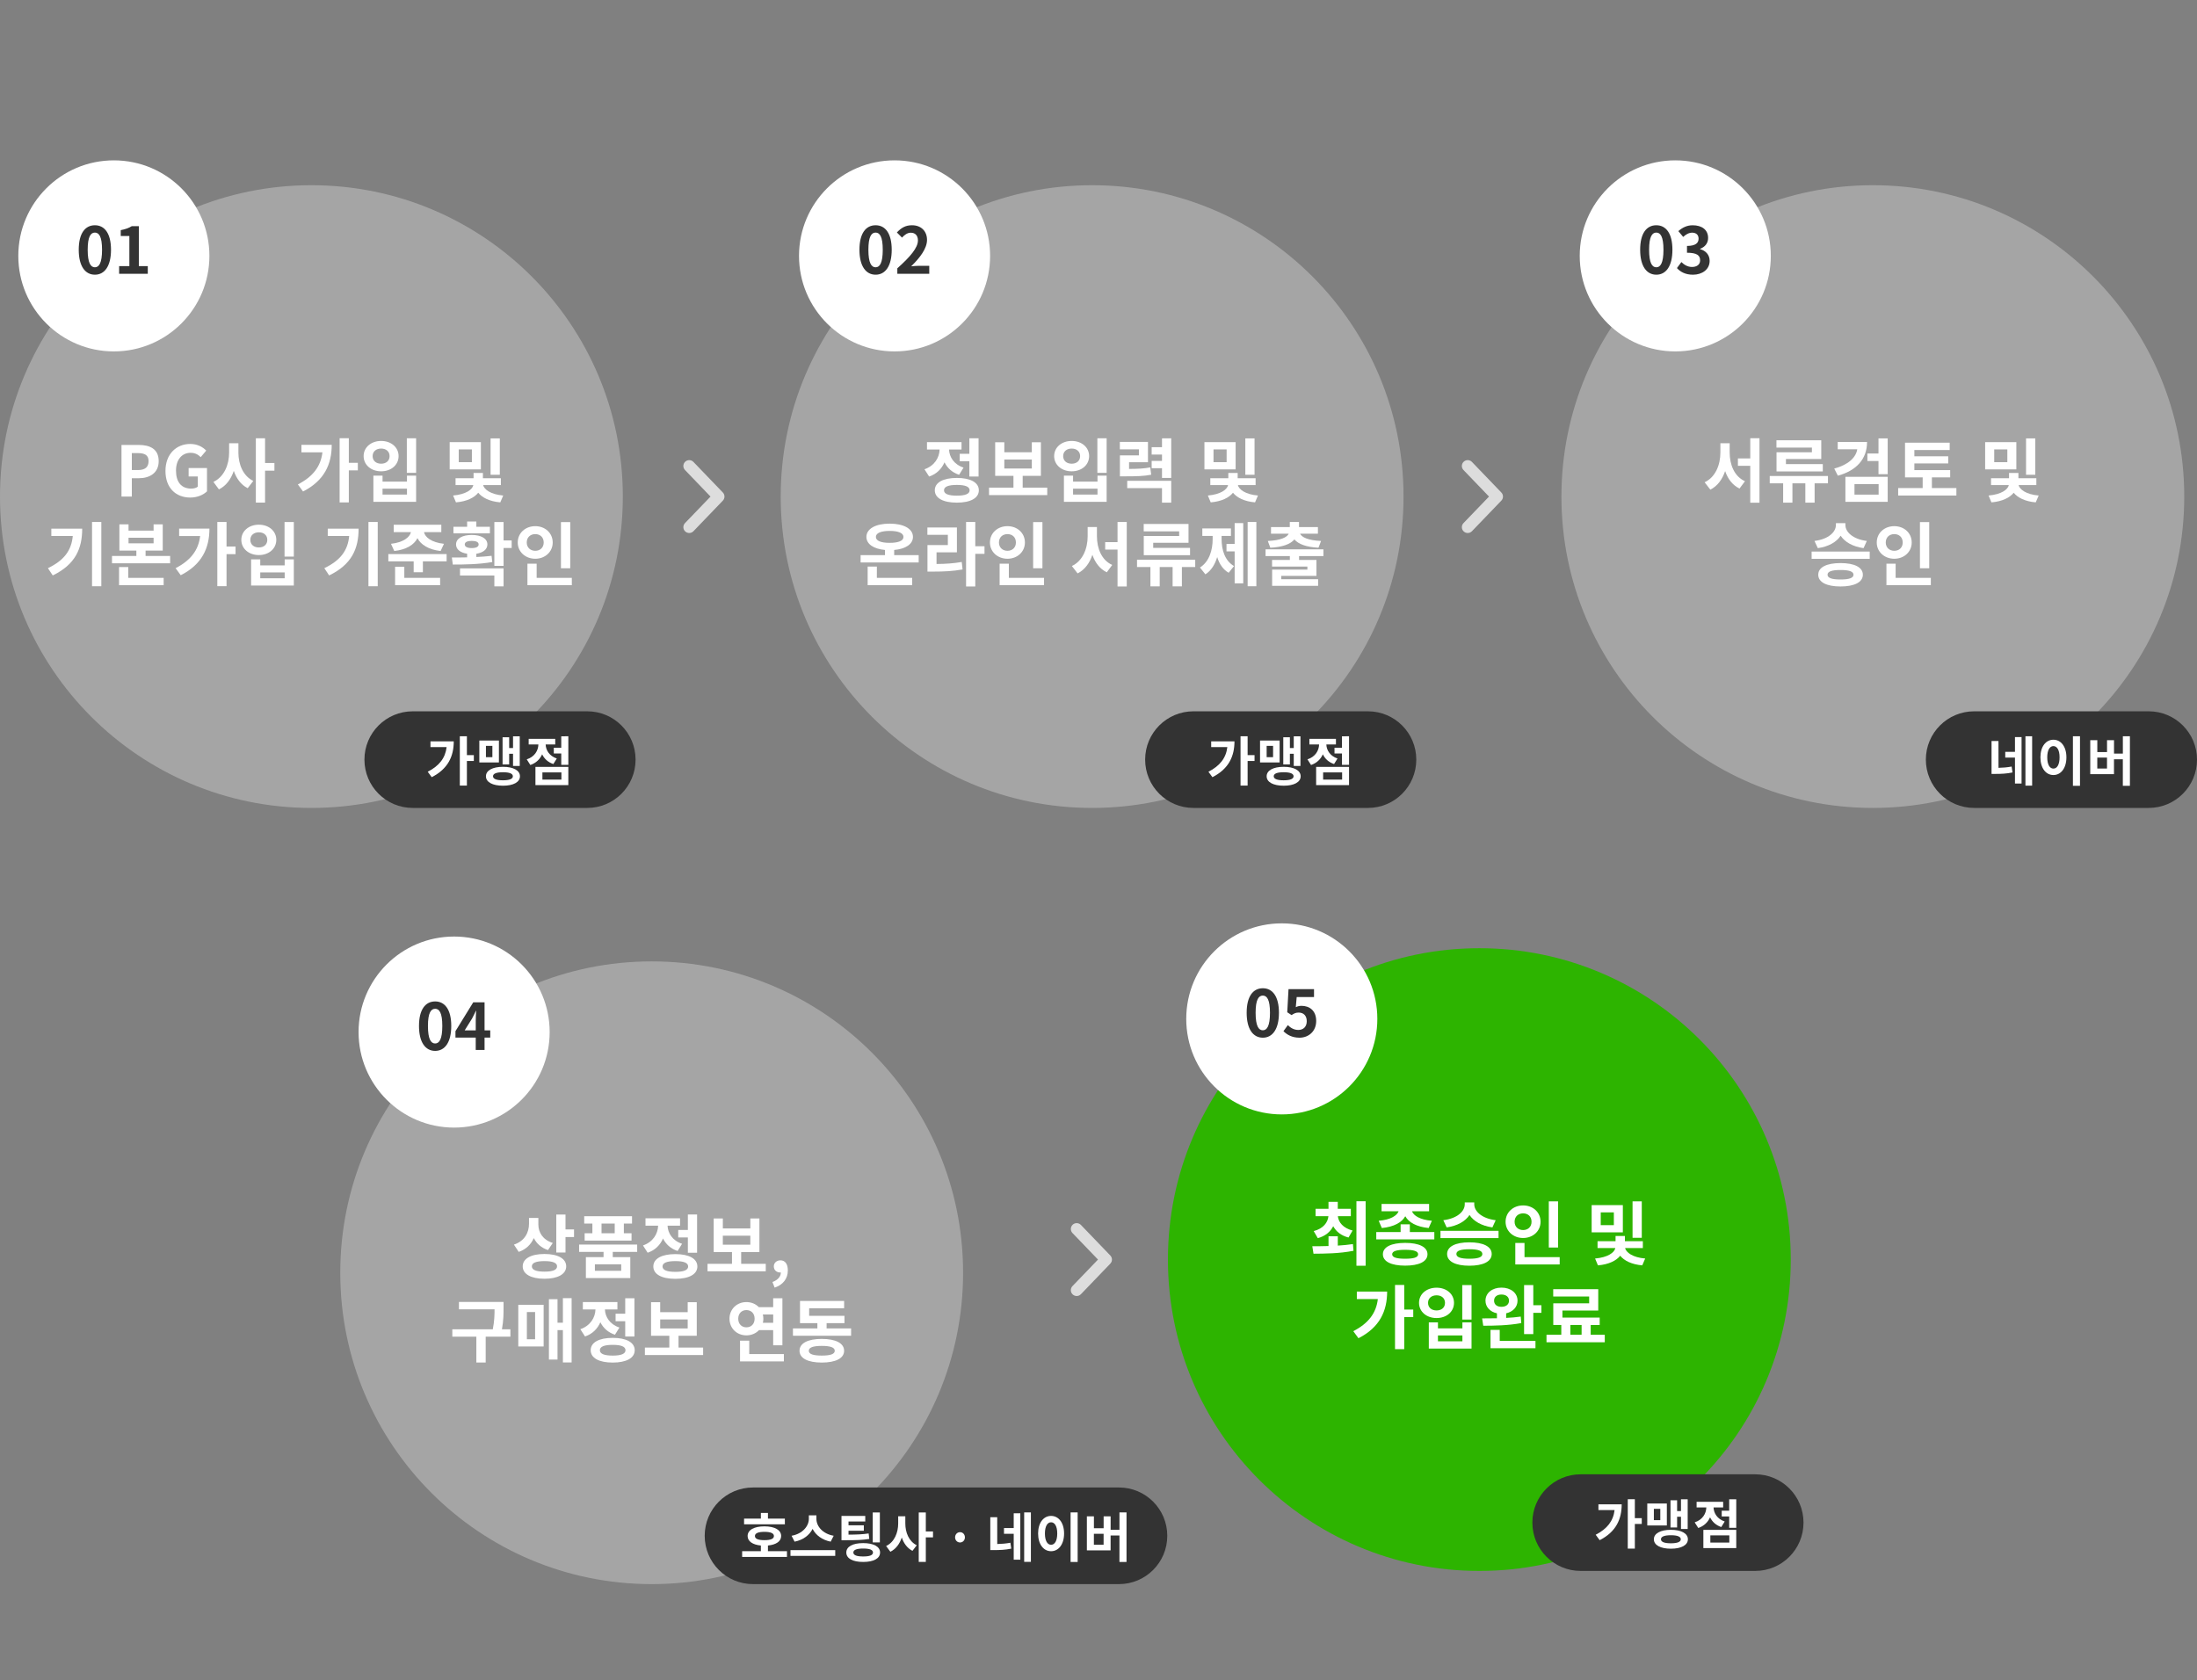 <?xml version="1.0" encoding="utf-8"?>
<!-- Generator: Adobe Illustrator 16.0.0, SVG Export Plug-In . SVG Version: 6.00 Build 0)  -->
<!DOCTYPE svg PUBLIC "-//W3C//DTD SVG 1.1//EN" "http://www.w3.org/Graphics/SVG/1.1/DTD/svg11.dtd">
<svg version="1.1" id="레이어_1" xmlns="http://www.w3.org/2000/svg" xmlns:xlink="http://www.w3.org/1999/xlink" x="0px"
	 y="0px" width="409.188px" height="313px" viewBox="0 0 409.188 313" enable-background="new 0 0 409.188 313"
	 xml:space="preserve">
<rect x="0" y="0" width="409.188" height="313" fill="#808080" stroke="none"/>
<circle fill="#A5A5A5" cx="58" cy="92.5" r="58"/>
<circle fill="#FFFFFF" cx="21.205" cy="47.665" r="17.795"/>
<path fill="#333333" d="M118.375,141.5c0,4.971-4.029,9-9,9h-32.5c-4.972,0-9-4.029-9-9l0,0c0-4.972,4.028-9,9-9h32.5
	C114.346,132.5,118.375,136.529,118.375,141.5L118.375,141.5z"/>
<g>
	<path fill="#333333" d="M14.665,46.527c0-3.069,1.198-4.568,3.01-4.568c1.799,0,2.999,1.511,2.999,4.568
		c0,3.06-1.2,4.643-2.999,4.643C15.864,51.168,14.665,49.585,14.665,46.527z M19.006,46.527c0-2.481-0.576-3.201-1.331-3.201
		c-0.768,0-1.343,0.72-1.343,3.201c0,2.495,0.576,3.263,1.343,3.263C18.43,49.789,19.006,49.021,19.006,46.527z"/>
	<path fill="#333333" d="M22.188,49.573h1.907V43.96h-1.607v-1.091c0.889-0.168,1.499-0.396,2.063-0.744h1.307v7.447h1.667V51
		h-5.337V49.573z"/>
</g>
<g>
	<path fill="#FFFFFF" d="M84.512,138.094c0,2.758-1.049,5.127-4.107,6.676l-0.739-1.01c2.139-1.099,3.277-2.559,3.518-4.597h-3.008
		v-1.069H84.512z M88.25,141.752h-1.29v4.587h-1.319v-9.194h1.319v3.52h1.29V141.752z"/>
	<path fill="#FFFFFF" d="M92.923,142.031h-3.648v-4.086h3.648V142.031z M91.704,138.934h-1.199v2.109h1.199V138.934z
		 M96.841,144.602c0,1.101-1.239,1.758-3.158,1.758c-1.938,0-3.178-0.657-3.178-1.758c0-1.09,1.239-1.76,3.178-1.76
		C95.602,142.841,96.841,143.512,96.841,144.602z M95.521,144.602c0-0.511-0.669-0.75-1.839-0.75c-1.188,0-1.858,0.239-1.858,0.75
		c0,0.51,0.669,0.75,1.858,0.75C94.852,145.35,95.521,145.109,95.521,144.602z M94.832,142.402h-1.229v-5.066h1.229v2.009h0.72
		v-2.188h1.249v5.527h-1.249v-2.271h-0.72V142.402z"/>
	<path fill="#FFFFFF" d="M103.062,142.322c-1.009-0.329-1.688-0.988-2.089-1.809c-0.41,0.908-1.129,1.629-2.199,1.987l-0.669-1.049
		c1.479-0.479,2.14-1.641,2.169-2.778h-1.809v-1.049h4.947v1.049h-1.789c0.04,1.061,0.669,2.147,2.079,2.619L103.062,142.322z
		 M99.724,142.852h6.126v3.398h-6.126V142.852z M101.023,145.221h3.538v-1.34h-3.538V145.221z M105.851,137.154v5.318h-1.318v-2.119
		h-1.39v-1.069h1.39v-2.13H105.851L105.851,137.154z"/>
</g>
<g>
	<path fill="#FFFFFF" d="M22.627,82.88h3.159c2.132,0,3.77,0.741,3.77,3.016c0,2.197-1.651,3.187-3.718,3.187h-1.287V92.5h-1.924
		V82.88z M25.708,87.56c1.326,0,1.963-0.559,1.963-1.664c0-1.118-0.702-1.495-2.028-1.495h-1.092v3.159H25.708z"/>
	<path fill="#FFFFFF" d="M30.817,87.729c0-3.172,2.055-5.031,4.615-5.031c1.392,0,2.354,0.599,2.978,1.235l-1.027,1.222
		c-0.468-0.454-1.014-0.806-1.885-0.806c-1.6,0-2.718,1.248-2.718,3.315c0,2.093,0.963,3.354,2.848,3.354
		c0.468,0,0.936-0.13,1.209-0.364v-1.897h-1.703v-1.573h3.419v4.342c-0.65,0.638-1.781,1.157-3.12,1.157
		C32.806,92.682,30.817,90.94,30.817,87.729z"/>
	<path fill="#FFFFFF" d="M44.402,84.31c0,2.158,0.846,4.329,2.77,5.278l-1.04,1.352c-1.248-0.637-2.093-1.794-2.587-3.224
		c-0.521,1.521-1.417,2.782-2.77,3.445l-1.026-1.392c2.015-0.949,2.925-3.236,2.925-5.46v-1.742h1.729V84.31z M51.11,87.677h-1.741
		v5.941h-1.717V81.645h1.717v4.603h1.741V87.677z"/>
	<path fill="#FFFFFF" d="M61.783,82.867c0,3.588-1.365,6.669-5.344,8.684l-0.962-1.313c2.782-1.43,4.265-3.327,4.576-5.979h-3.913
		v-1.391H61.783z M66.646,87.625h-1.677v5.967h-1.716v-11.96h1.716v4.576h1.677V87.625z"/>
	<path fill="#FFFFFF" d="M74.237,84.96c0,1.65-1.391,2.834-3.25,2.834c-1.858,0-3.263-1.184-3.263-2.834
		c0-1.639,1.404-2.821,3.263-2.821C72.846,82.139,74.237,83.322,74.237,84.96z M69.401,84.96c0,0.896,0.677,1.417,1.586,1.417
		c0.91,0,1.573-0.521,1.573-1.417c0-0.871-0.663-1.404-1.573-1.404C70.077,83.556,69.401,84.089,69.401,84.96z M71.247,88.6v1.118
		h4.55V88.6H77.5v4.875h-7.957V88.6H71.247z M71.247,92.123h4.55v-1.093h-4.55V92.123z M77.5,81.645v6.437h-1.729v-6.437H77.5z"/>
	<path fill="#FFFFFF" d="M89.564,87.43h-5.811v-5.07h5.811V87.43z M89.98,90.355c0.183,0.793,1.378,1.755,3.744,1.95l-0.546,1.274
		c-1.989-0.169-3.38-0.885-4.108-1.794c-0.728,0.923-2.132,1.625-4.146,1.794l-0.533-1.274c2.393-0.208,3.602-1.118,3.771-1.95
		h-3.315v-1.273h3.354v-0.976h1.741v0.976h3.342v1.273H89.98z M87.887,83.712h-2.444v2.379h2.444V83.712z M93.087,88.444h-1.716
		v-6.785h1.716V88.444z"/>
	<path fill="#FFFFFF" d="M15.309,98.479c0,3.668-1.234,6.656-5.485,8.711l-0.897-1.353c3.055-1.469,4.381-3.341,4.628-5.993H9.563
		v-1.365H15.309z M18.871,97.23v11.976h-1.729V97.23H18.871z"/>
	<path fill="#FFFFFF" d="M31.688,103.563v1.365H20.859v-1.365h4.537v-1h-3.159v-4.889h1.703v1.17h4.667v-1.17h1.703v4.889h-3.198v1
		H31.688z M23.889,107.645h6.591v1.365h-8.307v-3.38h1.716V107.645z M23.94,101.21h4.667v-1.04H23.94V101.21z"/>
	<path fill="#FFFFFF" d="M39.007,98.467c0,3.588-1.365,6.67-5.343,8.684l-0.962-1.313c2.781-1.43,4.264-3.328,4.575-5.98h-3.912
		v-1.391H39.007L39.007,98.467z M43.87,103.225h-1.678v5.967h-1.716V97.23h1.716v4.576h1.678V103.225z"/>
	<path fill="#FFFFFF" d="M51.461,100.561c0,1.65-1.392,2.834-3.25,2.834c-1.859,0-3.263-1.184-3.263-2.834
		c0-1.639,1.403-2.822,3.263-2.822C50.07,97.739,51.461,98.922,51.461,100.561z M46.625,100.561c0,0.896,0.676,1.416,1.586,1.416
		s1.573-0.52,1.573-1.416c0-0.871-0.663-1.404-1.573-1.404S46.625,99.689,46.625,100.561z M48.471,104.2v1.117h4.55V104.2h1.703
		v4.875h-7.956V104.2H48.471z M48.471,107.723h4.55v-1.092h-4.55V107.723z M54.725,97.245v6.435h-1.729v-6.435H54.725z"/>
	<path fill="#FFFFFF" d="M66.789,98.479c0,3.668-1.235,6.656-5.486,8.711l-0.897-1.353c3.056-1.469,4.382-3.341,4.629-5.993h-3.991
		v-1.365H66.789z M70.351,97.23v11.976h-1.729V97.23H70.351z"/>
	<path fill="#FFFFFF" d="M83.182,103.212v1.353h-4.42v2.027h-1.716v-2.027h-4.719v-1.353H83.182z M72.82,101.301
		c2.314-0.26,3.511-1.234,3.719-2.184h-3.211v-1.365h8.866v1.365H78.97c0.195,0.962,1.378,1.924,3.718,2.184l-0.624,1.34
		c-2.223-0.248-3.679-1.17-4.315-2.393c-0.611,1.223-2.08,2.145-4.316,2.393L72.82,101.301z M75.303,107.645h6.669v1.365h-8.385
		v-3.445h1.716V107.645z"/>
	<path fill="#FFFFFF" d="M91.684,104.693c-2.509,0.443-5.239,0.47-7.345,0.47l-0.182-1.313c0.857,0,1.833,0,2.847-0.027v-0.676
		c-1.274-0.193-2.067-0.817-2.067-1.729c0-1.092,1.157-1.77,2.925-1.77c1.769,0,2.912,0.678,2.912,1.77
		c0,0.91-0.779,1.534-2.054,1.729v0.61c0.975-0.039,1.924-0.116,2.834-0.221L91.684,104.693z M91.242,99.352h-6.787v-1.223h2.548
		v-0.988h1.716v0.988h2.522L91.242,99.352L91.242,99.352z M85.677,105.877h8.112v3.354h-1.716v-2.025h-6.396V105.877z
		 M87.861,102.094c0.807,0,1.287-0.234,1.287-0.676c0-0.442-0.48-0.663-1.287-0.663c-0.806,0-1.3,0.222-1.3,0.663
		C86.562,101.859,87.055,102.094,87.861,102.094z M95.298,102.081H93.79v3.328h-1.716v-8.165h1.716v3.432h1.508V102.081z"/>
	<path fill="#FFFFFF" d="M99.691,104.083c-1.833,0-3.263-1.287-3.263-3.028c0-1.769,1.43-3.043,3.263-3.043s3.25,1.274,3.25,3.043
		C102.941,102.796,101.524,104.083,99.691,104.083z M99.691,102.602c0.897,0,1.573-0.586,1.573-1.547
		c0-0.988-0.676-1.561-1.573-1.561c-0.884,0-1.586,0.571-1.586,1.561C98.105,102.016,98.807,102.602,99.691,102.602z
		 M106.503,107.645v1.365h-8.269v-4.004h1.717v2.639H106.503z M106.205,105.852h-1.729v-8.594h1.729V105.852z"/>
</g>
<circle fill="#A5A5A5" cx="203.406" cy="92.5" r="58"/>
<circle fill="#FFFFFF" cx="166.611" cy="47.665" r="17.795"/>
<path fill="#333333" d="M263.781,141.5c0,4.971-4.029,9-9,9h-32.5c-4.972,0-9-4.029-9-9l0,0c0-4.972,4.028-9,9-9h32.5
	C259.752,132.5,263.781,136.529,263.781,141.5L263.781,141.5z"/>
<g>
	<path fill="#333333" d="M160.071,46.527c0-3.069,1.199-4.568,3.011-4.568c1.799,0,2.999,1.511,2.999,4.568
		c0,3.06-1.2,4.643-2.999,4.643C161.27,51.168,160.071,49.585,160.071,46.527z M164.412,46.527c0-2.481-0.576-3.201-1.331-3.201
		c-0.769,0-1.344,0.72-1.344,3.201c0,2.495,0.576,3.263,1.344,3.263C163.836,49.789,164.412,49.021,164.412,46.527z"/>
	<path fill="#333333" d="M167.126,49.981c2.411-2.159,3.838-3.826,3.838-5.192c0-0.9-0.492-1.439-1.331-1.439
		c-0.648,0-1.188,0.42-1.631,0.912l-0.959-0.959c0.814-0.864,1.606-1.343,2.817-1.343c1.68,0,2.796,1.079,2.796,2.733
		c0,1.607-1.332,3.334-2.951,4.917c0.443-0.048,1.031-0.096,1.438-0.096h1.932V51h-5.949V49.981L167.126,49.981z"/>
</g>
<g>
	<path fill="#FFFFFF" d="M229.918,138.094c0,2.758-1.049,5.127-4.107,6.676l-0.74-1.01c2.14-1.099,3.278-2.559,3.519-4.597h-3.008
		v-1.069H229.918z M233.657,141.752h-1.29v4.587h-1.319v-9.194h1.319v3.52h1.29V141.752z"/>
	<path fill="#FFFFFF" d="M238.329,142.031h-3.648v-4.086h3.648V142.031z M237.11,138.934h-1.198v2.109h1.198V138.934z
		 M242.247,144.602c0,1.101-1.239,1.758-3.158,1.758c-1.939,0-3.178-0.657-3.178-1.758c0-1.09,1.238-1.76,3.178-1.76
		C241.008,142.841,242.247,143.512,242.247,144.602z M240.928,144.602c0-0.511-0.669-0.75-1.839-0.75
		c-1.189,0-1.859,0.239-1.859,0.75c0,0.51,0.669,0.75,1.859,0.75C240.258,145.35,240.928,145.109,240.928,144.602z M240.238,142.402
		h-1.229v-5.066h1.229v2.009h0.721v-2.188h1.249v5.527h-1.249v-2.271h-0.721V142.402z"/>
	<path fill="#FFFFFF" d="M248.468,142.322c-1.009-0.329-1.689-0.988-2.089-1.809c-0.41,0.908-1.129,1.629-2.199,1.987l-0.669-1.049
		c1.479-0.479,2.139-1.641,2.169-2.778h-1.809v-1.049h4.946v1.049h-1.789c0.04,1.061,0.67,2.147,2.079,2.619L248.468,142.322z
		 M245.13,142.852h6.126v3.398h-6.126V142.852z M246.43,145.221h3.538v-1.34h-3.538V145.221z M251.257,137.154v5.318h-1.319v-2.119
		h-1.389v-1.069h1.389v-2.13H251.257L251.257,137.154z"/>
</g>
<g>
	<path fill="#FFFFFF" d="M178.629,88.444c-1.3-0.429-2.197-1.273-2.717-2.326c-0.521,1.209-1.47,2.184-2.86,2.651l-0.871-1.352
		c1.898-0.663,2.77-2.185,2.821-3.68h-2.354V82.36h6.437v1.378h-2.327c0.052,1.365,0.884,2.77,2.704,3.367L178.629,88.444z
		 M182.308,91.33c0,1.456-1.56,2.301-4.095,2.301c-2.548,0-4.108-0.845-4.108-2.301s1.561-2.302,4.108-2.302
		C180.748,89.029,182.308,89.874,182.308,91.33z M180.592,91.33c0-0.677-0.819-1.001-2.379-1.001c-1.573,0-2.393,0.324-2.393,1.001
		c0,0.676,0.819,1.001,2.393,1.001C179.773,92.331,180.592,92.006,180.592,91.33z M180.54,84.531v-2.886h1.716v7.125h-1.716v-2.847
		h-1.794v-1.392L180.54,84.531L180.54,84.531z"/>
	<path fill="#FFFFFF" d="M195.048,90.836v1.391h-10.842v-1.391h4.55v-2.197h-3.406v-6.253h1.703v1.859h5.122v-1.859h1.69v6.253
		h-3.394v2.197H195.048z M187.053,87.274h5.122v-1.677h-5.122V87.274z"/>
	<path fill="#FFFFFF" d="M202.848,84.96c0,1.65-1.391,2.834-3.25,2.834c-1.858,0-3.263-1.184-3.263-2.834
		c0-1.639,1.404-2.821,3.263-2.821C201.457,82.139,202.848,83.322,202.848,84.96z M198.012,84.96c0,0.896,0.676,1.417,1.586,1.417
		s1.573-0.521,1.573-1.417c0-0.871-0.663-1.404-1.573-1.404S198.012,84.089,198.012,84.96z M199.857,88.6v1.118h4.551V88.6h1.702
		v4.875h-7.957V88.6H199.857z M199.857,92.123h4.551v-1.093h-4.551V92.123z M206.111,81.645v6.437h-1.729v-6.437H206.111z"/>
	<path fill="#FFFFFF" d="M214.405,88.431c-1.391,0.26-2.626,0.299-4.9,0.299h-0.923V84.83h3.536v-1.131h-3.55v-1.379h5.239v3.783
		h-3.522v1.248c1.716-0.013,2.769-0.064,3.951-0.286L214.405,88.431z M209.945,89.562h8.19v4.069h-1.716v-2.704h-6.476
		L209.945,89.562L209.945,89.562z M218.136,81.645v7.384h-1.716v-1.807h-1.924v-1.365h1.924v-1.183h-1.924v-1.378h1.924v-1.638
		L218.136,81.645z"/>
	<path fill="#FFFFFF" d="M230.135,87.43h-5.811v-5.07h5.811V87.43z M230.551,90.355c0.182,0.793,1.378,1.755,3.744,1.95
		l-0.546,1.274c-1.989-0.169-3.38-0.885-4.108-1.794c-0.728,0.923-2.132,1.625-4.146,1.794l-0.533-1.274
		c2.392-0.208,3.601-1.118,3.77-1.95h-3.314v-1.273h3.354v-0.976h1.742v0.976h3.341v1.273H230.551z M228.458,83.712h-2.444v2.379
		h2.444V83.712z M233.658,88.444h-1.717v-6.785h1.717V88.444z"/>
	<path fill="#FFFFFF" d="M171.102,103.406v1.365h-10.815v-1.365h4.537v-0.961c-2.106-0.194-3.458-1.092-3.458-2.432
		c0-1.521,1.729-2.471,4.328-2.471c2.613,0,4.343,0.949,4.343,2.471c0,1.34-1.365,2.25-3.497,2.432v0.961H171.102z M163.314,107.645
		h6.579v1.365h-8.294v-3.471h1.716L163.314,107.645L163.314,107.645z M165.694,101.119c1.612,0,2.574-0.364,2.574-1.105
		c0-0.728-0.962-1.117-2.574-1.117c-1.599,0-2.561,0.392-2.561,1.117C163.133,100.755,164.095,101.119,165.694,101.119z"/>
	<path fill="#FFFFFF" d="M174.43,105.059c1.716-0.014,3.133-0.104,4.693-0.377l0.155,1.391c-1.794,0.324-3.444,0.402-5.524,0.402
		h-1.014v-4.938h3.796v-1.911h-3.81V98.26h5.499v4.629h-3.796V105.059L174.43,105.059z M183.361,103.173h-1.716v6.071h-1.716V97.23
		h1.716v4.523h1.716V103.173z"/>
	<path fill="#FFFFFF" d="M187.638,104.083c-1.833,0-3.263-1.287-3.263-3.028c0-1.769,1.43-3.043,3.263-3.043s3.25,1.274,3.25,3.043
		C190.888,102.796,189.471,104.083,187.638,104.083z M187.638,102.602c0.897,0,1.573-0.586,1.573-1.547
		c0-0.988-0.676-1.561-1.573-1.561c-0.884,0-1.586,0.571-1.586,1.561C186.052,102.016,186.753,102.602,187.638,102.602z
		 M194.45,107.645v1.365h-8.269v-4.004h1.716v2.639H194.45z M194.151,105.852h-1.729v-8.594h1.729V105.852z"/>
	<path fill="#FFFFFF" d="M204.304,99.896c0,2.264,0.871,4.459,2.847,5.344l-1.014,1.365c-1.313-0.637-2.184-1.809-2.678-3.25
		c-0.521,1.533-1.417,2.781-2.756,3.457l-1.066-1.377c2.028-0.938,2.938-3.265,2.938-5.539v-1.729h1.729V99.896L204.304,99.896z
		 M209.855,97.23v12.015h-1.716v-6.877h-2.301v-1.38h2.301v-3.756h1.716V97.23z"/>
	<path fill="#FFFFFF" d="M222.608,105.63h-2.482v3.601h-1.729v-3.601h-2.404v3.601h-1.729v-3.601h-2.496v-1.364h10.842V105.63
		L222.608,105.63z M219.618,98.975h-6.604V97.61h8.346v3.496h-6.577v0.949h6.863v1.365h-8.62v-3.574h6.592L219.618,98.975
		L219.618,98.975z"/>
	<path fill="#FFFFFF" d="M227.521,100.417c0,2.002,0.585,4.017,2.314,5.029l-1.001,1.248c-1.066-0.623-1.742-1.664-2.132-2.924
		c-0.416,1.365-1.118,2.535-2.197,3.211l-1.014-1.262c1.741-1.104,2.365-3.25,2.365-5.305V99.83h-1.924v-1.393h5.33v1.393h-1.742
		V100.417L227.521,100.417z M229.953,97.439h1.599v11.23h-1.599v-5.954h-1.521v-1.391h1.521V97.439z M233.996,97.23v11.976h-1.625
		V97.23H233.996z"/>
	<path fill="#FFFFFF" d="M241.952,103.589v0.716h3.236v2.963h-6.552v0.625h6.864v1.234h-8.567v-3.017h6.565v-0.571h-6.579v-1.234
		h3.314v-0.716h-4.523v-1.261h10.776v1.261H241.952z M236.127,100.768c2.405-0.104,3.575-0.676,3.899-1.352h-3.302v-1.234h3.497
		v-0.949h1.716v0.949h3.523v1.234h-3.328c0.338,0.676,1.508,1.248,3.913,1.352l-0.481,1.262c-2.223-0.115-3.73-0.661-4.484-1.547
		c-0.741,0.886-2.249,1.432-4.485,1.547L236.127,100.768z"/>
</g>
<circle fill="#A5A5A5" cx="348.813" cy="92.5" r="58"/>
<circle fill="#FFFFFF" cx="312.017" cy="47.665" r="17.795"/>
<path fill="#333333" d="M409.188,141.5c0,4.971-4.026,9-9,9h-32.5c-4.971,0-9-4.029-9-9l0,0c0-4.972,4.029-9,9-9h32.5
	C405.158,132.5,409.188,136.529,409.188,141.5L409.188,141.5z"/>
<g>
	<path fill="#333333" d="M305.477,46.527c0-3.069,1.199-4.568,3.01-4.568c1.8,0,2.999,1.511,2.999,4.568
		c0,3.06-1.199,4.643-2.999,4.643C306.676,51.168,305.477,49.585,305.477,46.527z M309.818,46.527c0-2.481-0.575-3.201-1.331-3.201
		c-0.768,0-1.343,0.72-1.343,3.201c0,2.495,0.576,3.263,1.343,3.263C309.243,49.789,309.818,49.021,309.818,46.527z"/>
	<path fill="#333333" d="M312.329,49.933l0.827-1.115c0.527,0.517,1.176,0.911,1.979,0.911c0.899,0,1.511-0.442,1.511-1.234
		c0-0.875-0.516-1.415-2.446-1.415v-1.271c1.631,0,2.158-0.563,2.158-1.354c0-0.696-0.432-1.104-1.188-1.115
		c-0.636,0.012-1.151,0.312-1.679,0.792l-0.899-1.08c0.768-0.671,1.619-1.091,2.663-1.091c1.715,0,2.878,0.839,2.878,2.362
		c0,0.959-0.54,1.655-1.487,2.027v0.061c1.007,0.275,1.775,1.019,1.775,2.183c0,1.631-1.427,2.579-3.118,2.579
		C313.9,51.168,312.953,50.641,312.329,49.933z"/>
</g>
<g>
	<path fill="#FFFFFF" d="M372.217,143.031c0.829-0.02,1.6-0.079,2.448-0.239l0.16,1.1c-1.102,0.229-2.1,0.271-3.26,0.271h-0.641
		v-6.126h1.289L372.217,143.031L372.217,143.031z M375.285,137.305h1.229v8.646h-1.229v-4.827h-1.81v-1.067h1.81V137.305z
		 M378.482,137.145v9.205h-1.248v-9.205H378.482z"/>
	<path fill="#FFFFFF" d="M384.865,141.072c0,2.029-1.029,3.299-2.421,3.299c-1.389,0-2.418-1.27-2.418-3.299
		c0-2.02,1.029-3.277,2.418-3.277C383.836,137.794,384.865,139.055,384.865,141.072z M381.297,141.072c0,1.369,0.471,2.1,1.147,2.1
		c0.681,0,1.148-0.729,1.148-2.1c0-1.358-0.47-2.09-1.148-2.09C381.768,138.982,381.297,139.713,381.297,141.072z M387.395,137.145
		v9.235h-1.317v-9.235H387.395z"/>
	<path fill="#FFFFFF" d="M396.693,137.145v9.235h-1.318v-4.938h-1.649v2.77h-4.418v-6.337h1.313v2.219h1.81v-2.219h1.301v2.509
		h1.647v-3.237h1.316L396.693,137.145L396.693,137.145z M392.426,141.123h-1.81v2.039h1.81V141.123z"/>
</g>
<g>
	<path fill="#FFFFFF" d="M322.15,84.297c0,2.262,0.871,4.459,2.848,5.343l-1.015,1.365c-1.313-0.637-2.184-1.808-2.678-3.25
		c-0.52,1.534-1.417,2.782-2.756,3.458l-1.066-1.378c2.028-0.937,2.938-3.264,2.938-5.538v-1.729h1.729V84.297L322.15,84.297z
		 M327.701,81.632v12.013h-1.717v-6.876h-2.301V85.39h2.301v-3.757L327.701,81.632L327.701,81.632z"/>
	<path fill="#FFFFFF" d="M340.454,90.03h-2.483v3.602h-1.729V90.03h-2.405v3.602h-1.729V90.03h-2.496v-1.364h10.843V90.03z
		 M337.464,83.374h-6.604v-1.365h8.347v3.497h-6.578v0.949h6.864v1.364h-8.619v-3.574h6.591V83.374L337.464,83.374z"/>
	<path fill="#FFFFFF" d="M347.734,82.333c0,3.159-1.949,5.316-5.434,6.278l-0.676-1.325c2.574-0.702,4.017-2.002,4.291-3.589h-3.641
		v-1.364H347.734z M343.704,88.821h7.878v4.654h-7.878V88.821z M345.394,92.136h4.498v-1.963h-4.498V92.136z M351.582,81.658v6.669
		h-1.716V85.87h-2.067v-1.392h2.067v-2.82H351.582L351.582,81.658z"/>
	<path fill="#FFFFFF" d="M364.374,90.914v1.391h-10.843v-1.391h4.563v-1.989h-3.289v-6.461h8.32v1.365h-6.578v1.17h6.307v1.326
		h-6.307v1.247h6.669v1.353h-3.405v1.989H364.374z"/>
	<path fill="#FFFFFF" d="M375.541,87.43h-5.812v-5.07h5.812V87.43z M375.957,90.355c0.182,0.793,1.378,1.755,3.744,1.95
		l-0.548,1.274c-1.987-0.169-3.379-0.885-4.106-1.794c-0.729,0.923-2.132,1.625-4.146,1.794l-0.53-1.274
		c2.392-0.208,3.602-1.118,3.771-1.95h-3.313v-1.273h3.354v-0.976h1.742v0.976h3.342v1.273H375.957z M373.863,83.712h-2.442v2.379
		h2.442V83.712z M379.064,88.444h-1.717v-6.785h1.717V88.444z"/>
	<path fill="#FFFFFF" d="M348.228,102.744v1.352h-10.815v-1.352H348.228z M347.084,102.107c-2.041-0.287-3.497-1.156-4.265-2.313
		c-0.754,1.157-2.223,2.026-4.251,2.313l-0.624-1.34c2.679-0.338,3.991-1.703,3.991-2.963v-0.353h1.769v0.353
		c0,1.248,1.313,2.625,3.99,2.963L347.084,102.107z M346.954,107.061c0,1.393-1.573,2.186-4.16,2.186s-4.147-0.793-4.147-2.186
		c0-1.392,1.561-2.172,4.147-2.172S346.954,105.669,346.954,107.061z M345.212,107.061c0-0.609-0.819-0.885-2.418-0.885
		c-1.6,0-2.418,0.273-2.418,0.885c0,0.61,0.818,0.883,2.418,0.883C344.393,107.944,345.212,107.671,345.212,107.061z"/>
	<path fill="#FFFFFF" d="M352.805,104.083c-1.834,0-3.264-1.287-3.264-3.028c0-1.769,1.43-3.043,3.264-3.043
		c1.832,0,3.25,1.274,3.25,3.043C356.055,102.796,354.637,104.083,352.805,104.083z M352.805,102.602
		c0.896,0,1.572-0.586,1.572-1.547c0-0.988-0.676-1.561-1.572-1.561c-0.885,0-1.587,0.571-1.587,1.561
		C351.218,102.016,351.92,102.602,352.805,102.602z M359.615,107.645v1.365h-8.269v-4.004h1.715v2.639H359.615z M359.316,105.852
		h-1.729v-8.594h1.729V105.852z"/>
</g>
<circle fill="#A5A5A5" cx="121.373" cy="237.086" r="58"/>
<circle fill="#FFFFFF" cx="84.578" cy="192.251" r="17.795"/>
<g>
	<path fill="#333333" d="M78.037,191.112c0-3.068,1.198-4.567,3.011-4.567c1.801,0,2.999,1.512,2.999,4.567
		c0,3.061-1.198,4.644-2.999,4.644C79.236,195.754,78.037,194.171,78.037,191.112z M82.379,191.112c0-2.48-0.574-3.2-1.331-3.2
		c-0.769,0-1.343,0.72-1.343,3.2c0,2.496,0.574,3.264,1.343,3.264C81.803,194.375,82.379,193.606,82.379,191.112z"/>
	<path fill="#333333" d="M91.307,193.284h-1.059v2.302h-1.644v-2.305h-3.776v-1.197l3.312-5.373h2.108v5.229h1.059V193.284
		L91.307,193.284z M88.607,191.94v-1.812c0-0.518,0.048-1.319,0.072-1.835h-0.051c-0.215,0.468-0.453,0.959-0.707,1.438
		l-1.379,2.207L88.607,191.94L88.607,191.94z"/>
</g>
<path fill="#333333" d="M217.404,286.086c0,4.971-4.028,9-9,9h-68.155c-4.972,0-9-4.029-9-9l0,0c0-4.972,4.028-9,9-9h68.155
	C213.375,277.086,217.404,281.115,217.404,286.086L217.404,286.086z"/>
<g>
	<path fill="#FFFFFF" d="M146.572,288.957v1.067h-8.346v-1.067h3.486v-1.062c-1.527-0.141-2.469-0.778-2.469-1.77
		c0-1.129,1.209-1.799,3.116-1.799c1.931,0,3.13,0.669,3.13,1.799c0,0.99-0.931,1.619-2.46,1.77v1.062H146.572z M146.182,283.939
		h-7.598v-1.049h3.129v-1.06h1.317v1.06h3.148L146.182,283.939L146.182,283.939z M142.363,286.898c1.16,0,1.779-0.239,1.779-0.771
		c0-0.521-0.619-0.778-1.779-0.778c-1.139,0-1.758,0.26-1.758,0.778C140.605,286.658,141.225,286.898,142.363,286.898z"/>
	<path fill="#FFFFFF" d="M155.562,288.757v1.069h-8.335v-1.069H155.562z M154.712,287.178c-1.6-0.32-2.776-1.209-3.366-2.379
		c-0.592,1.169-1.761,2.068-3.356,2.379l-0.562-1.1c2.067-0.36,3.219-1.819,3.219-3.14v-0.66h1.409v0.66
		c0,1.351,1.14,2.777,3.218,3.14L154.712,287.178z"/>
	<path fill="#FFFFFF" d="M161.902,286.668c-1.299,0.21-2.446,0.24-4.387,0.24h-0.789v-4.527h4.427v1.039h-3.117v0.71h2.85v1.019
		h-2.85v0.723c1.59-0.012,2.6-0.053,3.748-0.223L161.902,286.668z M163.912,289.195c0,1.121-1.199,1.761-3.146,1.761
		c-1.949,0-3.141-0.642-3.141-1.761c0-1.098,1.188-1.748,3.141-1.748C162.714,287.447,163.912,288.098,163.912,289.195z
		 M162.592,289.195c0-0.5-0.63-0.737-1.827-0.737c-1.188,0-1.829,0.239-1.829,0.737c0,0.512,0.641,0.74,1.829,0.74
		C161.963,289.936,162.592,289.706,162.592,289.195z M163.872,287.316h-1.329v-5.575h1.329V287.316z"/>
	<path fill="#FFFFFF" d="M168.614,283.79c0,1.659,0.649,3.327,2.13,4.058l-0.801,1.041c-0.959-0.49-1.608-1.38-1.987-2.479
		c-0.398,1.171-1.09,2.141-2.129,2.647l-0.79-1.068c1.55-0.729,2.249-2.487,2.249-4.196v-1.339h1.328V283.79L168.614,283.79z
		 M173.771,286.378h-1.34v4.566h-1.318v-9.205h1.318v3.537h1.34V286.378z"/>
	<path fill="#FFFFFF" d="M177.885,286.378c0-0.55,0.398-0.97,0.92-0.97c0.521,0,0.907,0.42,0.907,0.97c0,0.53-0.391,0.95-0.907,0.95
		C178.285,287.328,177.885,286.908,177.885,286.378z"/>
	<path fill="#FFFFFF" d="M185.735,287.617c0.829-0.021,1.6-0.08,2.448-0.24l0.16,1.1c-1.102,0.229-2.102,0.271-3.26,0.271h-0.642
		v-6.126h1.29L185.735,287.617L185.735,287.617z M188.803,281.891h1.229v8.646h-1.229v-4.827h-1.811v-1.067h1.811V281.891z
		 M192.002,281.73v9.205h-1.25v-9.205H192.002z"/>
	<path fill="#FFFFFF" d="M198.184,285.658c0,2.028-1.029,3.298-2.419,3.298c-1.392,0-2.419-1.27-2.419-3.298
		c0-2.021,1.027-3.278,2.419-3.278C197.154,282.38,198.184,283.641,198.184,285.658z M194.615,285.658
		c0,1.368,0.47,2.099,1.148,2.099s1.147-0.729,1.147-2.099c0-1.359-0.471-2.091-1.147-2.091
		C195.085,283.568,194.615,284.299,194.615,285.658z M200.712,281.73v9.235h-1.317v-9.235H200.712z"/>
	<path fill="#FFFFFF" d="M209.812,281.73v9.235h-1.318v-4.938h-1.646v2.77h-4.419v-6.337h1.311v2.219h1.81v-2.219h1.302v2.509h1.646
		v-3.237h1.317L209.812,281.73L209.812,281.73z M205.544,285.709h-1.81v2.039h1.81V285.709z"/>
</g>
<g>
	<path fill="#FFFFFF" d="M102.063,232.86c-1.262-0.416-2.133-1.221-2.642-2.234c-0.521,1.183-1.44,2.105-2.809,2.572l-0.896-1.352
		c2.004-0.662,2.81-2.262,2.81-3.887v-1.079h1.742v1.222c0,1.443,0.808,2.849,2.689,3.434L102.063,232.86z M105.455,235.89
		c0,1.457-1.562,2.314-4.043,2.314c-2.496,0-4.058-0.857-4.058-2.314c0-1.443,1.562-2.301,4.058-2.301
		C103.895,233.589,105.455,234.446,105.455,235.89z M103.752,235.89c0-0.662-0.816-0.975-2.34-0.975
		c-1.534,0-2.354,0.313-2.354,0.975c0,0.676,0.817,0.988,2.354,0.988C102.934,236.878,103.752,236.565,103.752,235.89z
		 M106.911,229.013v1.418h-1.586v2.885h-1.717v-7.07h1.717v2.769L106.911,229.013L106.911,229.013z"/>
	<path fill="#FFFFFF" d="M114.126,233.198v0.977h3.265v3.899h-8.27v-3.899h3.289v-0.977h-4.552v-1.363h10.816v1.363H114.126z
		 M110.33,227.92h-1.521v-1.364h8.904v1.365h-1.521v1.807h1.431v1.365h-8.734v-1.365h1.441L110.33,227.92L110.33,227.92z
		 M115.699,235.513h-4.901v1.209h4.901V235.513z M114.49,227.92h-2.457v1.808h2.457V227.92z"/>
	<path fill="#FFFFFF" d="M126.203,233.03c-1.302-0.43-2.197-1.273-2.718-2.326c-0.521,1.209-1.47,2.184-2.859,2.65l-0.871-1.352
		c1.896-0.663,2.771-2.185,2.821-3.681h-2.354v-1.377h6.437v1.377h-2.327c0.054,1.365,0.884,2.771,2.704,3.367L126.203,233.03z
		 M129.883,235.916c0,1.456-1.562,2.301-4.096,2.301c-2.55,0-4.106-0.845-4.106-2.301s1.561-2.303,4.106-2.303
		C128.322,233.614,129.883,234.46,129.883,235.916z M128.166,235.916c0-0.678-0.816-1.001-2.379-1.001
		c-1.573,0-2.394,0.323-2.394,1.001c0,0.676,0.817,1.001,2.394,1.001C127.348,236.917,128.166,236.592,128.166,235.916z
		 M128.114,229.116v-2.886h1.717v7.125h-1.717v-2.848h-1.794v-1.391L128.114,229.116L128.114,229.116z"/>
	<path fill="#FFFFFF" d="M142.622,235.422v1.392h-10.844v-1.392h4.552v-2.196h-3.406v-6.254h1.703v1.859h5.122v-1.859h1.689v6.254
		h-3.396v2.196H142.622z M134.627,231.86h5.122v-1.678h-5.122V231.86L134.627,231.86z"/>
	<path fill="#FFFFFF" d="M143.869,238.814c1.002-0.377,1.563-1.024,1.563-1.779c-0.039,0-0.078,0-0.117,0
		c-0.624,0-1.194-0.403-1.194-1.132c0-0.688,0.561-1.131,1.233-1.131c0.885,0,1.379,0.701,1.379,1.885
		c0,1.521-0.896,2.679-2.458,3.198L143.869,238.814z"/>
	<path fill="#FFFFFF" d="M95.062,248.994h-4.604v4.81h-1.739v-4.81h-4.475v-1.38h7.54c0.299-1.521,0.325-2.689,0.325-3.717h-6.631
		v-1.379h8.308v1.08c0,1.116,0,2.34-0.3,4.017h1.573L95.062,248.994L95.062,248.994z"/>
	<path fill="#FFFFFF" d="M96.53,243.053h4.721v7.762H96.53V243.053z M98.129,249.475h1.535v-5.07h-1.535V249.475z M106.463,241.816
		v11.976h-1.625v-6.021h-1.002v5.485h-1.6v-11.243h1.6v4.381h1.002v-4.576h1.625V241.816z"/>
	<path fill="#FFFFFF" d="M114.535,248.63c-1.301-0.429-2.197-1.274-2.718-2.327c-0.521,1.209-1.469,2.184-2.858,2.652l-0.871-1.353
		c1.896-0.664,2.771-2.186,2.82-3.681h-2.354v-1.377h6.437v1.378h-2.326c0.051,1.365,0.883,2.77,2.703,3.367L114.535,248.63z
		 M118.215,251.516c0,1.457-1.562,2.301-4.096,2.301c-2.549,0-4.105-0.844-4.105-2.301c0-1.455,1.561-2.301,4.105-2.301
		C116.654,249.215,118.215,250.061,118.215,251.516z M116.498,251.516c0-0.676-0.816-1-2.379-1c-1.572,0-2.393,0.324-2.393,1
		s0.817,1.002,2.393,1.002C115.68,252.518,116.498,252.191,116.498,251.516z M116.447,244.717v-2.886h1.716v7.125h-1.716v-2.848
		h-1.795v-1.393L116.447,244.717L116.447,244.717z"/>
	<path fill="#FFFFFF" d="M130.955,251.021v1.394h-10.844v-1.394h4.551v-2.197h-3.406v-6.252h1.703v1.859h5.123v-1.859h1.688v6.252
		h-3.395v2.197H130.955z M122.959,247.46h5.123v-1.677h-5.123V247.46z"/>
	<path fill="#FFFFFF" d="M141.367,247.771c-0.584,0.611-1.416,0.978-2.354,0.978c-1.771,0-3.146-1.313-3.146-3.105
		c0-1.781,1.378-3.096,3.146-3.096c0.938,0,1.739,0.352,2.327,0.949h2.663v-1.664h1.718v8.762h-1.718v-2.82h-2.638L141.367,247.771
		L141.367,247.771z M139.015,247.252c0.884,0,1.532-0.611,1.532-1.611c0-0.988-0.648-1.6-1.532-1.6c-0.871,0-1.521,0.61-1.521,1.6
		C137.493,246.641,138.144,247.252,139.015,247.252z M145.996,252.23v1.365h-8.164v-3.861h1.715v2.496H145.996L145.996,252.23z
		 M142.082,244.859c0.053,0.248,0.092,0.509,0.092,0.781c0,0.26-0.024,0.531-0.092,0.766h1.925v-1.547H142.082z"/>
	<path fill="#FFFFFF" d="M158.515,247.46v1.364h-10.829v-1.364h4.55v-0.987h-3.236v-4.135h8.217v1.365h-6.514v1.403h6.577v1.365
		h-3.327v0.986L158.515,247.46L158.515,247.46z M157.215,251.62c0,1.402-1.571,2.195-4.158,2.195c-2.59,0-4.146-0.793-4.146-2.195
		c0-1.417,1.562-2.21,4.146-2.21S157.215,250.203,157.215,251.62z M155.473,251.62c0-0.624-0.819-0.91-2.418-0.91
		c-1.602,0-2.418,0.286-2.418,0.91s0.816,0.896,2.418,0.896C154.653,252.518,155.473,252.244,155.473,251.62z"/>
</g>
<circle fill="#2DB400" cx="275.526" cy="234.63" r="58"/>
<circle fill="#FFFFFF" cx="238.731" cy="189.795" r="17.795"/>
<path fill="#333333" d="M335.901,283.63c0,4.971-4.028,9-9,9h-32.5c-4.971,0-9-4.029-9-9l0,0c0-4.971,4.029-9,9-9h32.5
	C331.872,274.63,335.901,278.659,335.901,283.63L335.901,283.63z"/>
<g>
	<path fill="#333333" d="M232.19,188.656c0-3.069,1.199-4.568,3.012-4.568c1.799,0,2.999,1.511,2.999,4.568
		c0,3.059-1.2,4.643-2.999,4.643C233.389,193.298,232.19,191.715,232.19,188.656z M236.532,188.656c0-2.481-0.576-3.201-1.331-3.201
		c-0.769,0-1.344,0.72-1.344,3.201c0,2.494,0.575,3.263,1.344,3.263C235.956,191.919,236.532,191.151,236.532,188.656z"/>
	<path fill="#333333" d="M239.042,192.087l0.814-1.127c0.504,0.492,1.127,0.897,1.955,0.897c0.924,0,1.57-0.586,1.57-1.631
		c0-1.031-0.603-1.605-1.498-1.605c-0.528,0-0.816,0.132-1.332,0.468l-0.803-0.527l0.236-4.306h4.749v1.476h-3.227l-0.167,1.883
		c0.348-0.168,0.659-0.252,1.065-0.252c1.485,0,2.733,0.889,2.733,2.818c0,1.979-1.463,3.118-3.104,3.118
		C240.637,193.298,239.702,192.747,239.042,192.087z"/>
</g>
<g>
	<path fill="#FFFFFF" d="M302.038,280.224c0,2.758-1.05,5.127-4.105,6.676l-0.739-1.01c2.14-1.099,3.278-2.559,3.52-4.597h-3.01
		v-1.069H302.038L302.038,280.224z M305.776,283.882h-1.289v4.587h-1.318v-9.194h1.318v3.52h1.289V283.882z"/>
	<path fill="#FFFFFF" d="M310.449,284.161h-3.647v-4.086h3.646L310.449,284.161L310.449,284.161z M309.229,281.063h-1.199v2.109
		h1.199V281.063z M314.367,286.731c0,1.101-1.239,1.758-3.158,1.758c-1.938,0-3.179-0.657-3.179-1.758c0-1.09,1.239-1.76,3.179-1.76
		C313.127,284.971,314.367,285.642,314.367,286.731z M313.047,286.731c0-0.511-0.672-0.75-1.841-0.75
		c-1.188,0-1.856,0.239-1.856,0.75s0.669,0.75,1.856,0.75C312.377,287.479,313.047,287.239,313.047,286.731z M312.358,284.532
		h-1.229v-5.067h1.229v2.009h0.721v-2.188h1.249v5.526h-1.249v-2.271h-0.721V284.532z"/>
	<path fill="#FFFFFF" d="M320.588,284.452c-1.01-0.33-1.688-0.989-2.09-1.81c-0.408,0.908-1.129,1.629-2.196,1.987l-0.671-1.049
		c1.479-0.479,2.141-1.641,2.17-2.778h-1.811v-1.049h4.946v1.049h-1.789c0.04,1.061,0.67,2.148,2.078,2.619L320.588,284.452z
		 M317.25,284.981h6.126v3.398h-6.126V284.981z M318.549,287.351h3.536v-1.34h-3.536V287.351z M323.376,279.284v5.317h-1.317v-2.119
		h-1.391v-1.069h1.391v-2.129H323.376L323.376,279.284z"/>
</g>
<g>
	<path fill="#FFFFFF" d="M249.163,232.03c0.962-0.064,1.91-0.144,2.819-0.286l0.104,1.248c-2.572,0.521-5.396,0.532-7.447,0.547
		l-0.224-1.392c0.887,0,1.927,0,3.019-0.039v-1.819h1.729L249.163,232.03L249.163,232.03z M244.677,229.325
		c1.779-0.468,2.626-1.587,2.741-2.781h-2.394v-1.365h2.405v-1.3h1.729v1.3h2.433v1.365h-2.418c0.115,1.145,0.986,2.223,2.741,2.678
		l-0.754,1.301c-1.378-0.352-2.313-1.119-2.849-2.105c-0.533,1.04-1.48,1.846-2.873,2.223L244.677,229.325z M254.35,223.762v12.013
		h-1.717v-12.013H254.35z"/>
	<path fill="#FFFFFF" d="M267.141,229.508v1.365h-10.815v-1.365h4.536v-1.442h1.718v1.442H267.141z M256.78,227.401
		c2.236-0.183,3.406-0.963,3.705-1.769h-3.172v-1.364h8.854v1.364h-3.187c0.299,0.806,1.471,1.586,3.705,1.769l-0.598,1.354
		c-2.249-0.223-3.73-1.054-4.355-2.196c-0.637,1.144-2.104,1.976-4.366,2.196L256.78,227.401z M265.868,233.642
		c0,1.354-1.562,2.119-4.16,2.119c-2.6,0-4.146-0.768-4.146-2.119c0-1.351,1.548-2.119,4.146-2.119
		C264.307,231.522,265.868,232.29,265.868,233.642z M264.125,233.642c0-0.572-0.808-0.832-2.418-0.832s-2.418,0.26-2.418,0.832
		c0,0.586,0.808,0.832,2.418,0.832C263.319,234.474,264.125,234.228,264.125,233.642z"/>
	<path fill="#FFFFFF" d="M279.102,229.274v1.354h-10.815v-1.354H279.102z M277.958,228.637c-2.041-0.286-3.497-1.157-4.265-2.313
		c-0.754,1.156-2.224,2.027-4.252,2.313l-0.624-1.339c2.68-0.338,3.991-1.703,3.991-2.964v-0.352h1.769v0.352
		c0,1.248,1.313,2.626,3.991,2.964L277.958,228.637z M277.828,233.59c0,1.392-1.573,2.185-4.16,2.185s-4.146-0.793-4.146-2.185
		c0-1.393,1.562-2.171,4.146-2.171C276.254,231.419,277.828,232.198,277.828,233.59z M276.085,233.59
		c0-0.61-0.817-0.884-2.418-0.884c-1.6,0-2.419,0.272-2.419,0.884s0.819,0.884,2.419,0.884S276.085,234.2,276.085,233.59z"/>
	<path fill="#FFFFFF" d="M283.677,230.612c-1.833,0-3.265-1.286-3.265-3.027c0-1.77,1.432-3.042,3.265-3.042s3.25,1.272,3.25,3.042
		C286.927,229.325,285.51,230.612,283.677,230.612z M283.677,229.131c0.896,0,1.571-0.585,1.571-1.547
		c0-0.988-0.676-1.561-1.571-1.561c-0.886,0-1.586,0.571-1.586,1.561C282.091,228.546,282.793,229.131,283.677,229.131z
		 M290.49,234.175v1.365h-8.269v-4.004h1.716v2.639H290.49L290.49,234.175z M290.19,232.381h-1.729v-8.593h1.729V232.381z"/>
	<path fill="#FFFFFF" d="M302.254,229.56h-5.812v-5.07h5.812V229.56z M302.67,232.485c0.184,0.793,1.38,1.754,3.744,1.949
		l-0.546,1.274c-1.989-0.169-3.381-0.884-4.106-1.794c-0.729,0.923-2.133,1.625-4.146,1.794l-0.533-1.274
		c2.394-0.207,3.603-1.117,3.771-1.949h-3.313v-1.273h3.354v-0.977h1.742v0.977h3.342v1.273H302.67z M300.577,225.842h-2.441v2.379
		h2.441V225.842z M305.778,230.573h-1.717v-6.784h1.717V230.573z"/>
	<path fill="#FFFFFF" d="M258.353,240.597c0,3.588-1.364,6.67-5.343,8.684l-0.963-1.313c2.781-1.43,4.265-3.328,4.574-5.98h-3.912
		v-1.391H258.353L258.353,240.597z M263.215,245.354h-1.679v5.967h-1.717V239.36h1.717v4.576h1.679V245.354z"/>
	<path fill="#FFFFFF" d="M270.807,242.69c0,1.65-1.393,2.834-3.25,2.834c-1.858,0-3.266-1.184-3.266-2.834
		c0-1.639,1.403-2.821,3.266-2.821C269.417,239.868,270.807,241.052,270.807,242.69z M265.971,242.69
		c0,0.896,0.676,1.416,1.586,1.416s1.572-0.52,1.572-1.416c0-0.871-0.662-1.403-1.572-1.403S265.971,241.819,265.971,242.69z
		 M267.817,246.33v1.117h4.552v-1.117h1.702v4.875h-7.957v-4.875H267.817z M267.817,249.853h4.552v-1.092h-4.552V249.853z
		 M274.071,239.375v6.435h-1.729v-6.435H274.071z"/>
	<path fill="#FFFFFF" d="M283.338,246.46c-2.419,0.455-5.107,0.494-7.085,0.494l-0.209-1.365c0.818,0,1.771,0,2.759-0.025v-0.924
		c-1.274-0.272-2.134-1.17-2.134-2.353c0-1.432,1.248-2.432,2.979-2.432c1.742,0,2.99,1,2.99,2.432c0,1.17-0.848,2.066-2.119,2.353
		v0.858c0.923-0.053,1.857-0.117,2.717-0.247L283.338,246.46z M279.322,249.774h6.656v1.365h-8.372v-3.406h1.716V249.774z
		 M279.647,243.431c0.818,0,1.404-0.416,1.404-1.144c0-0.729-0.586-1.145-1.404-1.145c-0.817,0-1.378,0.416-1.378,1.145
		C278.269,243.015,278.829,243.431,279.647,243.431z M287.083,243.132v1.417h-1.509v3.965h-1.716v-9.139h1.716v3.757H287.083z"/>
	<path fill="#FFFFFF" d="M298.887,248.631v1.403h-10.854v-1.403h2.756v-1.819h-1.494v-4.031h6.684v-1.271h-6.694v-1.364h8.385v3.979
		H291v1.313h6.94v1.379h-1.677v1.819h2.624L298.887,248.631L298.887,248.631z M292.478,248.631h2.093v-1.819h-2.093V248.631z"/>
</g>
<path fill="#DDDDDD" d="M132.333,92.5l-4.754-4.945c-0.417-0.434-0.403-1.123,0.03-1.541c0.436-0.417,1.124-0.403,1.542,0.03
	l5.479,5.7c0.405,0.422,0.405,1.088,0,1.511l-5.479,5.7c-0.417,0.434-1.106,0.446-1.542,0.028c-0.434-0.416-0.446-1.106-0.03-1.541
	L132.333,92.5z"/>
<path fill="#DDDDDD" d="M277.327,92.5l-4.754-4.945c-0.417-0.434-0.403-1.123,0.03-1.541c0.436-0.417,1.124-0.403,1.542,0.03
	l5.479,5.7c0.404,0.422,0.404,1.088,0,1.511l-5.479,5.7c-0.417,0.434-1.106,0.446-1.542,0.028c-0.434-0.416-0.446-1.106-0.03-1.541
	L277.327,92.5z"/>
<path fill="#DDDDDD" d="M204.5,234.63l-4.754-4.945c-0.416-0.434-0.4-1.123,0.03-1.541c0.432-0.418,1.123-0.401,1.541,0.03
	l5.479,5.7c0.404,0.422,0.404,1.088,0,1.511l-5.479,5.7c-0.418,0.434-1.106,0.446-1.541,0.028c-0.434-0.416-0.446-1.106-0.03-1.541
	L204.5,234.63z"/>
</svg>
